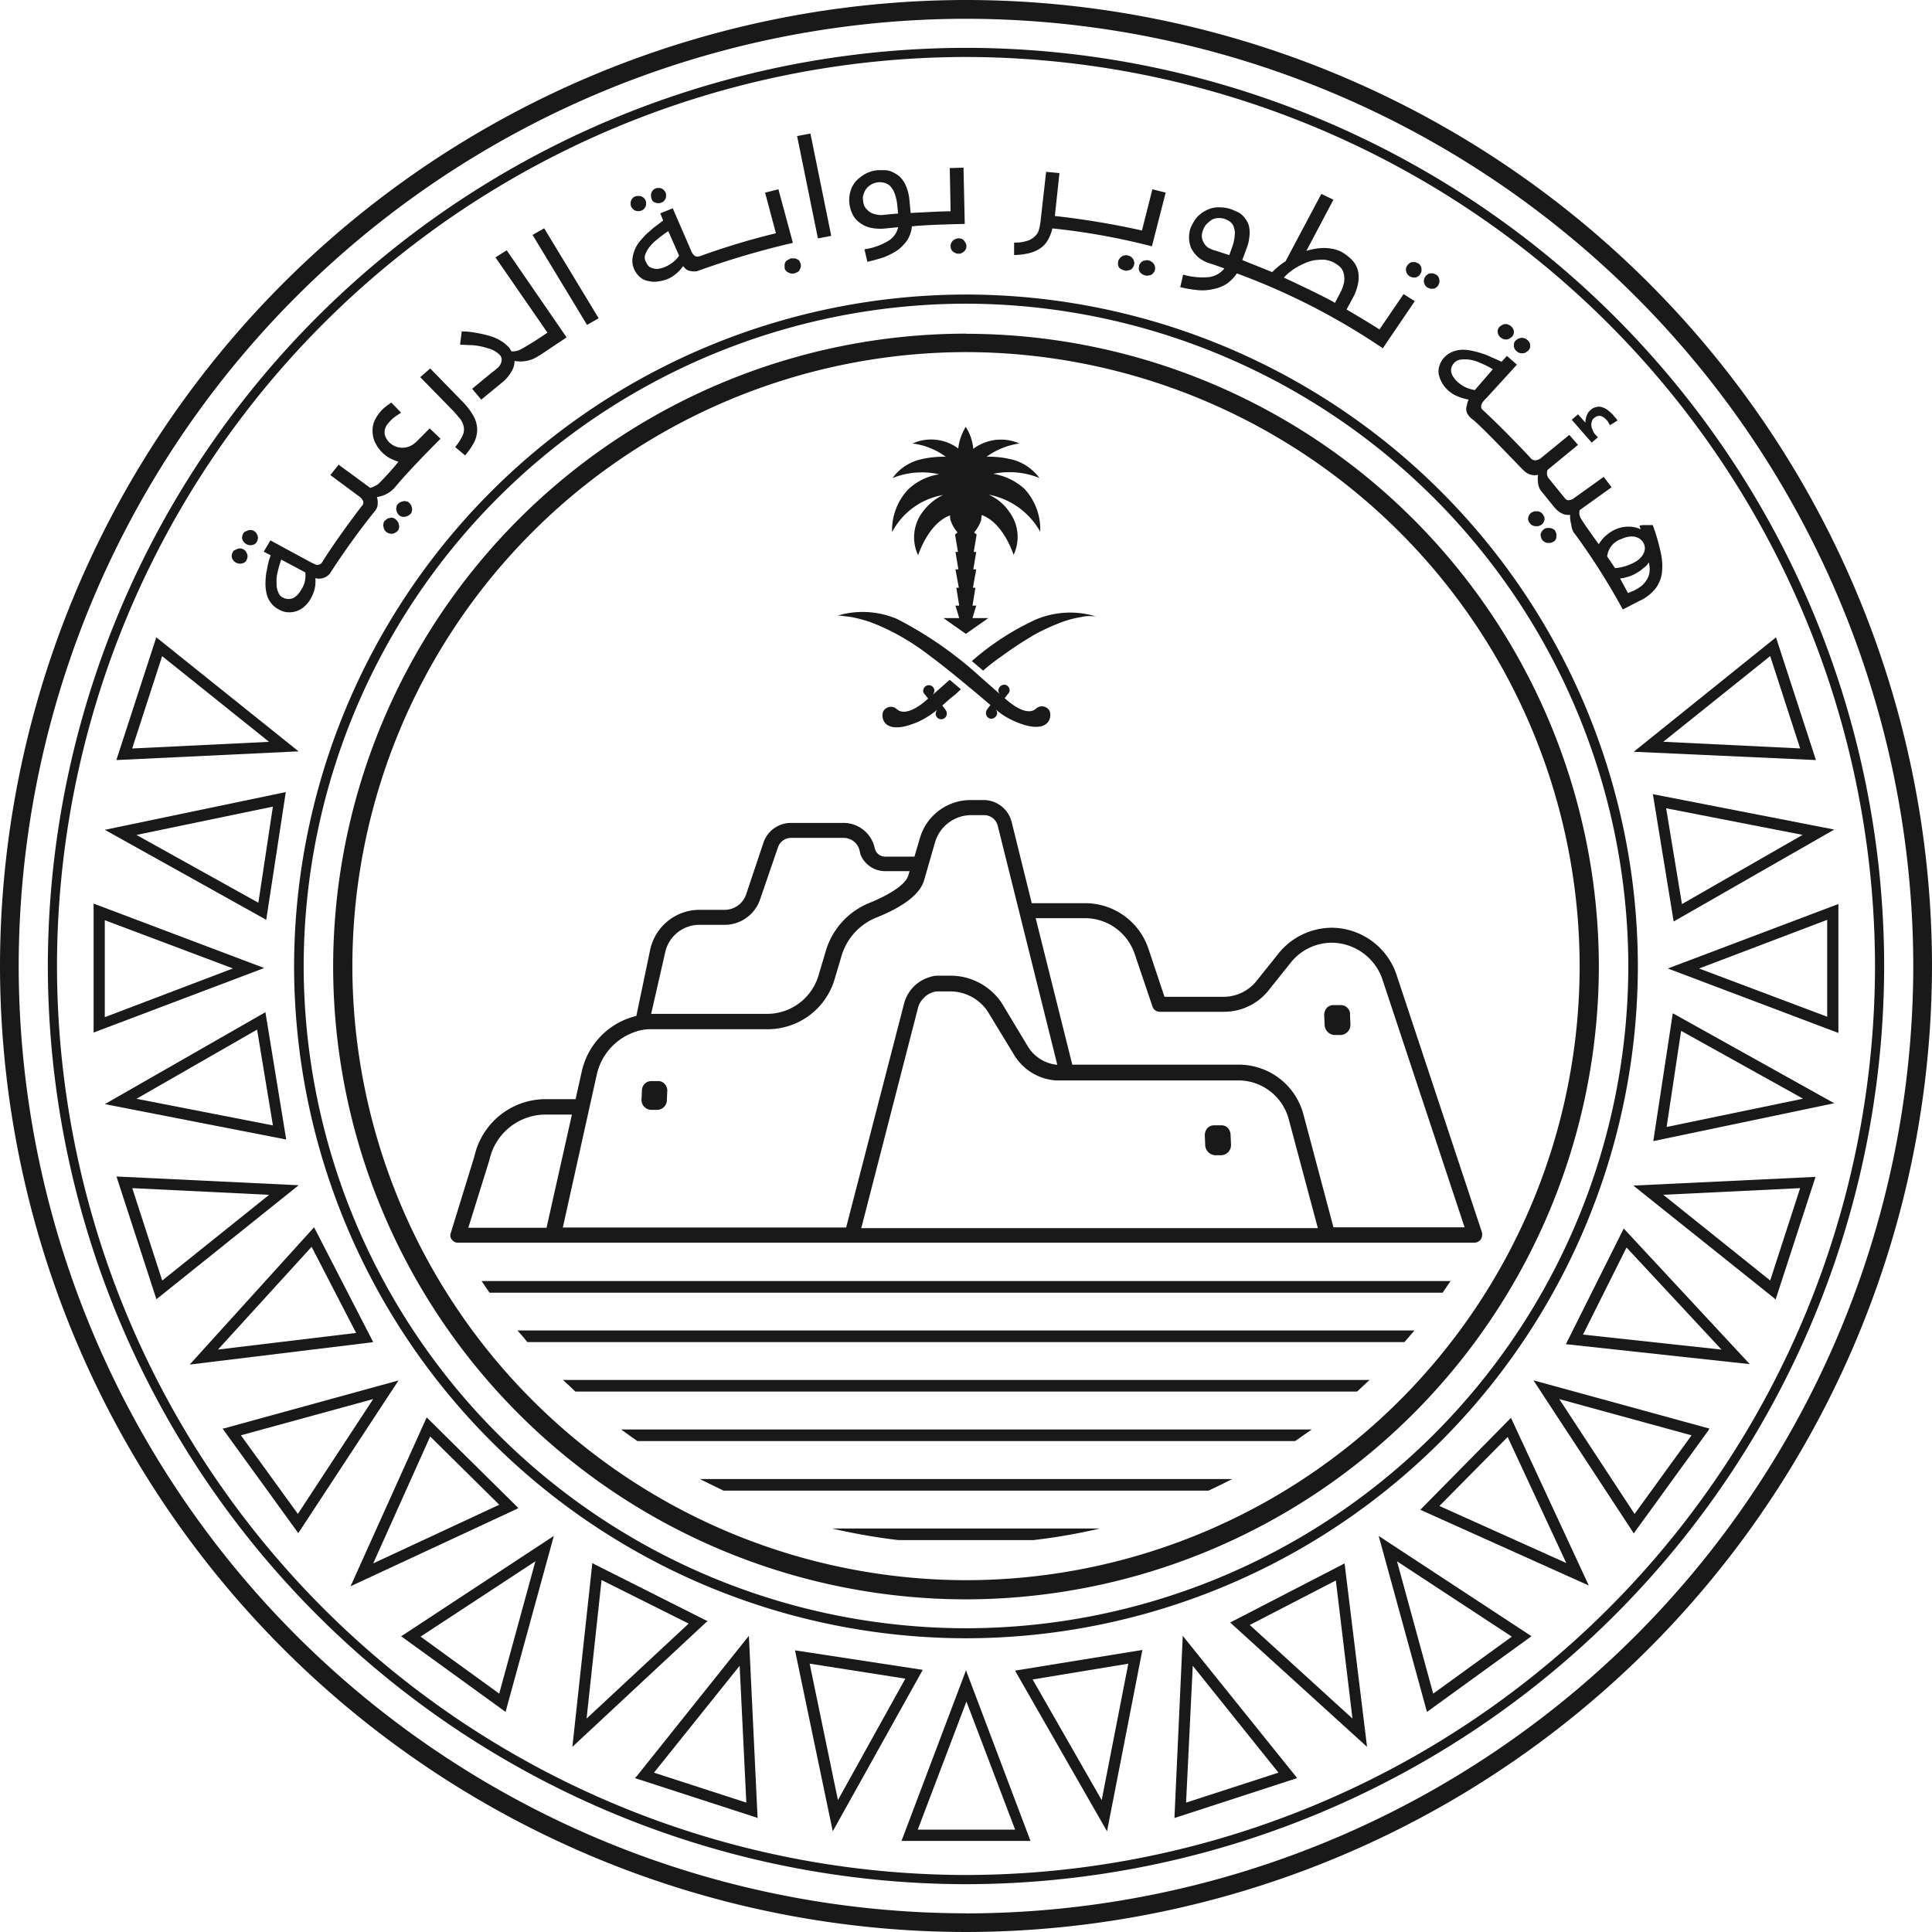 <svg xmlns="http://www.w3.org/2000/svg" width="66.552" height="66.553" viewBox="0 0 66.552 66.553">
  <g id="p-1" transform="translate(0 0)">
    <g id="Group_119" data-name="Group 119">
      <g id="Group_49" data-name="Group 49" transform="translate(8.34 18.257)">
        <path id="Path_233" data-name="Path 233" d="M-148.846,6685.053a.377.377,0,0,0,.086.072.284.284,0,0,0,.215.029.208.208,0,0,0,.157-.129.262.262,0,0,0,.029-.1.25.25,0,0,0-.014-.1l-.044-.085a.345.345,0,0,0-.086-.071.252.252,0,0,0-.1-.029.223.223,0,0,0-.1.014c-.029.015-.072.029-.1.043s-.057.043-.072.086a.273.273,0,0,0-.029.1.239.239,0,0,0,.015.1c0,.015.028.043.043.071" transform="translate(148.904 -6684.639)" fill="#191919"/>
      </g>
      <g id="Group_50" data-name="Group 50" transform="translate(9.086 13.872)">
        <path id="Path_234" data-name="Path 234" d="M-147.632,6683.6c-.029.114-.043.228-.072.344a3.073,3.073,0,0,0-.028.371,1.441,1.441,0,0,0,.043.359.731.731,0,0,0,.143.3.726.726,0,0,0,.272.23.678.678,0,0,0,.344.1.78.78,0,0,0,.315-.058.811.811,0,0,0,.258-.172,1.011,1.011,0,0,0,.186-.244,1.21,1.21,0,0,0,.129-.315,1.125,1.125,0,0,0,.029-.387.484.484,0,0,0,.5-.158,25.781,25.781,0,0,1,1.548-2.15.392.392,0,0,0,.1-.258.593.593,0,0,0-.029-.229.986.986,0,0,0,.631-.344c.559-.673,1.562-1.663,1.562-1.663l-.373-.358-.43.432a.885.885,0,0,1-.229.171.644.644,0,0,1-.659-.058.6.6,0,0,1-.23-.33.46.46,0,0,1,.129-.4,1.25,1.25,0,0,1,.33-.287.565.565,0,0,0,.1-.072l-.33-.343a.3.3,0,0,0-.086.058,1.347,1.347,0,0,0-.516.616.905.905,0,0,0-.043.387.864.864,0,0,0,.115.373,1.221,1.221,0,0,0,.487.487,1.706,1.706,0,0,0,.286.115,10.147,10.147,0,0,1-.7.774,1.216,1.216,0,0,1-.272.128l-1.089-.8-.286.358.988.731a.384.384,0,0,1,.144.173.165.165,0,0,1-.029.143c.043-.071-.846,1.089-1.39,1.963a.182.182,0,0,1-.244.059,1.2,1.2,0,0,1-.157-.073l-1.376-.746-.23.388.244.129a1.275,1.275,0,0,0-.086.259m.315.344a3.837,3.837,0,0,1,.128-.459l.832.443a1.062,1.062,0,0,1-.015.3.9.9,0,0,1-.129.3,1.014,1.014,0,0,1-.114.158.539.539,0,0,1-.143.115.379.379,0,0,1-.172.042.435.435,0,0,1-.186-.042.309.309,0,0,1-.172-.187.66.66,0,0,1-.058-.3,1.147,1.147,0,0,1,.029-.371" transform="translate(147.79 -6678.084)" fill="#191919"/>
      </g>
      <g id="Group_51" data-name="Group 51" transform="translate(7.982 18.888)">
        <path id="Path_235" data-name="Path 235" d="M-149.382,6686a.359.359,0,0,0,.086.071.282.282,0,0,0,.215.029.208.208,0,0,0,.158-.129.265.265,0,0,0,.029-.1.238.238,0,0,0-.015-.1l-.043-.086a.358.358,0,0,0-.086-.071.266.266,0,0,0-.1-.029.206.206,0,0,0-.1.015c-.029.014-.072.028-.1.043s-.058.042-.072.085a.263.263,0,0,0-.029.1.252.252,0,0,0,.014.1c0,.015.029.042.043.071" transform="translate(149.439 -6685.58)" fill="#191919"/>
      </g>
      <g id="Group_52" data-name="Group 52" transform="translate(13.646 17.258)">
        <path id="Path_236" data-name="Path 236" d="M-140.662,6683.685a.342.342,0,0,0,.186-.1.13.13,0,0,0,.043-.1.119.119,0,0,0,0-.1.268.268,0,0,0-.028-.1.392.392,0,0,0-.072-.086.127.127,0,0,0-.1-.042.117.117,0,0,0-.1,0,.252.252,0,0,0-.1.029.358.358,0,0,0-.086.071.13.13,0,0,0-.043.1.124.124,0,0,0,0,.1.258.258,0,0,0,.029.1.349.349,0,0,0,.072.085.245.245,0,0,0,.2.043" transform="translate(140.974 -6683.144)" fill="#191919"/>
      </g>
      <g id="Group_53" data-name="Group 53" transform="translate(13.202 17.831)">
        <path id="Path_237" data-name="Path 237" d="M-141.3,6684.012a.115.115,0,0,0-.1,0,.267.267,0,0,0-.1.028.418.418,0,0,0-.086.072.129.129,0,0,0-.043.1.124.124,0,0,0,0,.1.256.256,0,0,0,.029.1.4.4,0,0,0,.072.087.34.34,0,0,0,.2.057.343.343,0,0,0,.186-.1.13.13,0,0,0,.043-.1.12.12,0,0,0,0-.1.262.262,0,0,0-.028-.1.363.363,0,0,0-.072-.086.217.217,0,0,0-.1-.058" transform="translate(141.638 -6684)" fill="#191919"/>
      </g>
      <g id="Group_54" data-name="Group 54" transform="translate(14.474 12.697)">
        <path id="Path_238" data-name="Path 238" d="M-138.332,6678.1a.646.646,0,0,1,.1.259.489.489,0,0,1-.057.3,1.775,1.775,0,0,1-.244.372l.344.288a2.656,2.656,0,0,0,.315-.459,1,1,0,0,0,.1-.444.967.967,0,0,0-.129-.458,2.289,2.289,0,0,0-.4-.517l-1.089-1.118-.344.3,1.175,1.2c.086.1.157.186.23.271" transform="translate(139.737 -6676.328)" fill="#191919"/>
      </g>
      <g id="Group_55" data-name="Group 55" transform="translate(15.85 8.627)">
        <path id="Path_239" data-name="Path 239" d="M-134.958,6673.872l.945-.631-2.064-3-.387.244,1.791,2.593s-.516.358-.889.558a.6.6,0,0,1-.344.087c-.014,0-.043-.072-.057-.087a.352.352,0,0,0-.058-.071,1.359,1.359,0,0,0-.143-.129,1.592,1.592,0,0,0-.545-.258,4.24,4.24,0,0,0-.458-.1,2.589,2.589,0,0,0-.459-.042l-.057.458c.128,0,.272.014.4.014a2.172,2.172,0,0,1,.531.1.914.914,0,0,1,.444.244.249.249,0,0,1,.057.128.37.37,0,0,1-.114.288,2.174,2.174,0,0,1-.244.2l-.659.543.315.374.717-.588a1.334,1.334,0,0,0,.329-.387.676.676,0,0,0,.1-.359,1.1,1.1,0,0,0,.846-.185" transform="translate(137.681 -6670.246)" fill="#191919"/>
      </g>
      <g id="Group_56" data-name="Group 56" transform="translate(18.343 7.867)">
        <path id="Path_240" data-name="Path 240" d="M-131.676,6672.206l-1.877-3.1-.4.229,1.877,3.1Z" transform="translate(133.955 -6669.11)" fill="#191919"/>
      </g>
      <g id="Group_57" data-name="Group 57" transform="translate(21.725 6.75)">
        <path id="Path_241" data-name="Path 241" d="M-128.743,6667.942a.288.288,0,0,0,.215,0c.028-.015.072-.029.086-.058a.292.292,0,0,0,.058-.085.217.217,0,0,0,.014-.1.245.245,0,0,0-.014-.1.283.283,0,0,0-.058-.086.3.3,0,0,0-.086-.058.241.241,0,0,0-.1-.015.311.311,0,0,0-.115.015c-.029.014-.072.029-.086.058a.283.283,0,0,0-.058.086.245.245,0,0,0-.014.1.217.217,0,0,0,.014.1.286.286,0,0,0,.143.144" transform="translate(128.9 -6667.439)" fill="#191919"/>
      </g>
      <g id="Group_58" data-name="Group 58" transform="translate(22.427 6.477)">
        <path id="Path_242" data-name="Path 242" d="M-127.708,6667.535a.293.293,0,0,0,.215,0c.028-.015.072-.029.086-.059a.283.283,0,0,0,.058-.086.21.21,0,0,0,.014-.1.213.213,0,0,0-.014-.1c-.015-.029-.043-.058-.058-.086a.325.325,0,0,0-.086-.058.257.257,0,0,0-.1-.014.221.221,0,0,0-.1.014c-.029.015-.072.029-.086.058a.292.292,0,0,0-.057.086.2.2,0,0,0-.015.1.231.231,0,0,0,.015.1.187.187,0,0,0,.128.145" transform="translate(127.851 -6667.033)" fill="#191919"/>
      </g>
      <g id="Group_59" data-name="Group 59" transform="translate(21.779 6.52)">
        <path id="Path_243" data-name="Path 243" d="M-123.285,6668.946l-.5-1.849-.459.115.373,1.4a24.785,24.785,0,0,0-2.493.745c-.072.029-.129.042-.172.058a.267.267,0,0,1-.115-.015.235.235,0,0,1-.086-.085.438.438,0,0,1-.072-.143l-.616-1.42-.43.173.1.244c-.072.057-.157.128-.258.2s-.187.158-.272.23-.172.171-.258.272a1.136,1.136,0,0,0-.186.3,1.256,1.256,0,0,0-.086.328.73.73,0,0,0,.058.344.754.754,0,0,0,.215.288.576.576,0,0,0,.287.129.8.8,0,0,0,.315.014,1.5,1.5,0,0,0,.3-.071,1,1,0,0,0,.3-.172,1.237,1.237,0,0,0,.272-.287.947.947,0,0,0,.115.116.308.308,0,0,0,.157.056.543.543,0,0,0,.215,0,29.254,29.254,0,0,1,3.3-.975m-5.1.43a1,1,0,0,1,.143-.271,1.6,1.6,0,0,1,.272-.273,4.727,4.727,0,0,1,.387-.288l.373.846a.967.967,0,0,1-.2.215,1.158,1.158,0,0,1-.286.172.976.976,0,0,1-.187.058.427.427,0,0,1-.186,0,.536.536,0,0,1-.158-.058.348.348,0,0,1-.114-.157.292.292,0,0,1-.043-.244" transform="translate(128.82 -6667.097)" fill="#191919"/>
      </g>
      <g id="Group_60" data-name="Group 60" transform="translate(27.028 8.899)">
        <path id="Path_244" data-name="Path 244" d="M-120.876,6670.71a.163.163,0,0,0-.072.07.211.211,0,0,0-.029.1v.1a.207.207,0,0,0,.129.158.265.265,0,0,0,.215.028.542.542,0,0,0,.1-.042.169.169,0,0,0,.072-.072.68.68,0,0,0,.043-.1v-.1c-.014-.029-.029-.072-.043-.1s-.043-.057-.086-.071a.205.205,0,0,0-.1-.029h-.115l-.114.059" transform="translate(120.976 -6670.651)" fill="#191919"/>
      </g>
      <g id="Group_61" data-name="Group 61" transform="translate(27.458 4.6)">
        <path id="Path_245" data-name="Path 245" d="M-119.158,6667.753l-.717-3.525-.459.086.717,3.526Z" transform="translate(120.334 -6664.228)" fill="#191919"/>
      </g>
      <g id="Group_62" data-name="Group 62" transform="translate(29.255 5.775)">
        <path id="Path_246" data-name="Path 246" d="M-113.67,6667.918l-.043-1.935-.473.014.029,1.491c-.114-.014-1.376.057-1.376.057l-.043-.444a1.527,1.527,0,0,0-.086-.4,1.092,1.092,0,0,0-.144-.287.753.753,0,0,0-.186-.186,1.655,1.655,0,0,0-.215-.116.679.679,0,0,0-.23-.042h-.215a1.093,1.093,0,0,0-.444.128,1.481,1.481,0,0,0-.33.258.953.953,0,0,0-.186.36,1.024,1.024,0,0,0-.029.415,1.024,1.024,0,0,0,.1.344.749.749,0,0,0,.23.287,1.011,1.011,0,0,0,.372.186,1.628,1.628,0,0,0,.545.029l.43-.042a.734.734,0,0,1-.344.473,2.155,2.155,0,0,1-.817.287l.1.431a5.538,5.538,0,0,0,.573-.158,2.491,2.491,0,0,0,.472-.244,1.5,1.5,0,0,0,.33-.344,1.038,1.038,0,0,0,.158-.473c.416-.058,1.819-.085,1.819-.085m-3.482-1.019a.548.548,0,0,1,.1-.2.614.614,0,0,1,.172-.144.637.637,0,0,1,.215-.07.565.565,0,0,1,.215.014.491.491,0,0,1,.2.1.778.778,0,0,1,.158.243,1.575,1.575,0,0,1,.1.43l.029.287-.459.042a.727.727,0,0,1-.315-.014.548.548,0,0,1-.229-.1.787.787,0,0,1-.144-.157.491.491,0,0,1-.057-.215.375.375,0,0,1,.014-.216" transform="translate(117.648 -6665.983)" fill="#191919"/>
      </g>
      <g id="Group_63" data-name="Group 63" transform="translate(32.745 8.211)">
        <path id="Path_247" data-name="Path 247" d="M-112.058,6669.639a.265.265,0,0,0-.114-.015.216.216,0,0,0-.1.029.341.341,0,0,0-.086.058.331.331,0,0,0-.057.085.243.243,0,0,0-.015.1.232.232,0,0,0,.086.187.307.307,0,0,0,.2.071.216.216,0,0,0,.1-.028.3.3,0,0,0,.086-.059.291.291,0,0,0,.058-.085.246.246,0,0,0,.014-.1.211.211,0,0,0-.029-.1c-.014-.028-.043-.058-.057-.085a.133.133,0,0,0-.086-.057" transform="translate(112.431 -6669.624)" fill="#191919"/>
      </g>
      <g id="Group_64" data-name="Group 64" transform="translate(34.938 5.919)">
        <path id="Path_248" data-name="Path 248" d="M-104.411,6668.763l.473-1.849-.458-.114-.359,1.419a27.986,27.986,0,0,0-3-.5l.158-1.477-.459-.043-.186,1.648a1.771,1.771,0,0,1-.058.329.463.463,0,0,1-.143.243.62.62,0,0,1-.272.158,1.307,1.307,0,0,1-.444.058v.429a2.415,2.415,0,0,0,.487-.057,1.127,1.127,0,0,0,.387-.158.822.822,0,0,0,.272-.271,1.485,1.485,0,0,0,.172-.431,23.328,23.328,0,0,1,3.425.616" transform="translate(109.154 -6666.198)" fill="#191919"/>
      </g>
      <g id="Group_65" data-name="Group 65" transform="translate(39.229 8.96)">
        <path id="Path_249" data-name="Path 249" d="M-102.518,6671.27a.161.161,0,0,0,.115,0,.21.21,0,0,0,.1-.029.18.18,0,0,0,.072-.071.13.13,0,0,0,.043-.1.125.125,0,0,0,0-.1.157.157,0,0,0-.043-.1.167.167,0,0,0-.072-.07.2.2,0,0,0-.1-.044.156.156,0,0,0-.115,0,.211.211,0,0,0-.1.028.194.194,0,0,0-.072.072.131.131,0,0,0-.043.1.245.245,0,0,0,.029.2.32.32,0,0,0,.186.115" transform="translate(102.742 -6670.743)" fill="#191919"/>
      </g>
      <g id="Group_66" data-name="Group 66" transform="translate(38.512 8.788)">
        <path id="Path_250" data-name="Path 250" d="M-103.589,6671.014a.159.159,0,0,0,.114,0,.21.21,0,0,0,.1-.029.176.176,0,0,0,.072-.071.218.218,0,0,0,.043-.1.119.119,0,0,0,0-.1.153.153,0,0,0-.043-.1.169.169,0,0,0-.072-.072.212.212,0,0,0-.1-.042.154.154,0,0,0-.114,0,.129.129,0,0,0-.1.042.169.169,0,0,0-.072.072.129.129,0,0,0-.044.1.247.247,0,0,0,.029.2.338.338,0,0,0,.187.1" transform="translate(103.813 -6670.487)" fill="#191919"/>
      </g>
      <g id="Group_67" data-name="Group 67" transform="translate(40.656 6.678)">
        <path id="Path_251" data-name="Path 251" d="M-93.629,6672.65l1.1-1.621-.387-.242-.831,1.218c-.3-.2-1.132-.688-1.132-.688l.215-.4a1.6,1.6,0,0,0,.172-.458,1.1,1.1,0,0,0,.015-.43.815.815,0,0,0-.187-.387,1.578,1.578,0,0,0-.4-.315,1.25,1.25,0,0,0-.3-.1,1.9,1.9,0,0,0-.3-.029,1.889,1.889,0,0,0-.3.029,2.169,2.169,0,0,0-.3.071l.931-1.762-.416-.2-1.233,2.321a2.054,2.054,0,0,0-.258.187,2.666,2.666,0,0,0-.2.186l-1.032-.416.143-.386a1.531,1.531,0,0,0,.1-.4,1.189,1.189,0,0,0,0-.316.623.623,0,0,0-.086-.243.867.867,0,0,0-.143-.186.562.562,0,0,0-.186-.13c-.072-.029-.129-.057-.2-.086a1.32,1.32,0,0,0-.459-.07.9.9,0,0,0-.4.1,1.084,1.084,0,0,0-.33.243,1.518,1.518,0,0,0-.215.359.964.964,0,0,0-.058.344,1,1,0,0,0,.072.358,1.094,1.094,0,0,0,.258.329,1.29,1.29,0,0,0,.487.229l.4.144a.806.806,0,0,1-.545.3,2.454,2.454,0,0,1-.875-.086l-.1.431a4.4,4.4,0,0,0,.588.1,1.611,1.611,0,0,0,.53-.03,1.348,1.348,0,0,0,.458-.17,1.313,1.313,0,0,0,.373-.374,23.178,23.178,0,0,1,5.031,2.581m-3.411-2.436a1.288,1.288,0,0,1,.2-.187,1.849,1.849,0,0,1,.272-.186,3.013,3.013,0,0,1,.3-.144,1.329,1.329,0,0,1,.315-.086,2.348,2.348,0,0,1,.315-.014,1.167,1.167,0,0,1,.3.086,1.293,1.293,0,0,1,.23.158.458.458,0,0,1,.128.228.7.7,0,0,1,.015.3,1.331,1.331,0,0,1-.143.387l-.172.329c-.258-.172-1.763-.874-1.763-.874m-2.321-.917a1.138,1.138,0,0,1-.287-.114.49.49,0,0,1-.157-.187.46.46,0,0,1-.058-.2.59.59,0,0,1,.043-.215.555.555,0,0,1,.129-.215,1.378,1.378,0,0,1,.172-.142.515.515,0,0,1,.215-.059.668.668,0,0,1,.23.029.822.822,0,0,1,.186.1.368.368,0,0,1,.129.187.593.593,0,0,1,.029.287,1.511,1.511,0,0,1-.1.431l-.086.243Z" transform="translate(100.609 -6667.334)" fill="#191919"/>
      </g>
      <g id="Group_68" data-name="Group 68" transform="translate(48.432 9.028)">
        <path id="Path_252" data-name="Path 252" d="M-88.867,6671.332c.029.015.072.029.1.044h.1a.156.156,0,0,0,.1-.044.16.16,0,0,0,.072-.071.682.682,0,0,0,.043-.1v-.1c-.014-.029-.014-.071-.043-.1a.169.169,0,0,0-.072-.072c-.029-.014-.072-.028-.1-.042h-.1a.156.156,0,0,0-.1.042.173.173,0,0,0-.072.072.246.246,0,0,0-.043.2.281.281,0,0,0,.114.171" transform="translate(88.987 -6670.846)" fill="#191919"/>
      </g>
      <g id="Group_69" data-name="Group 69" transform="translate(49.049 9.415)">
        <path id="Path_253" data-name="Path 253" d="M-87.946,6671.911c.029.014.072.028.1.042h.1a.159.159,0,0,0,.1-.042.177.177,0,0,0,.072-.073.638.638,0,0,0,.043-.1v-.1c-.014-.028-.014-.071-.043-.1a.165.165,0,0,0-.072-.071c-.029-.015-.072-.03-.1-.044h-.1a.151.151,0,0,0-.1.044.165.165,0,0,0-.072.071.247.247,0,0,0-.043.2.284.284,0,0,0,.114.173" transform="translate(88.066 -6671.422)" fill="#191919"/>
      </g>
      <g id="Group_70" data-name="Group 70" transform="translate(52.15 11.636)">
        <path id="Path_254" data-name="Path 254" d="M-83.231,6675.26a.232.232,0,0,0,.1.015.266.266,0,0,0,.1-.03c.028-.014.057-.043.086-.058a.319.319,0,0,0,.058-.085.254.254,0,0,0,.014-.1.268.268,0,0,0-.029-.1.368.368,0,0,0-.072-.085.221.221,0,0,0-.1-.057.247.247,0,0,0-.1-.014.28.28,0,0,0-.1.028c-.028.015-.057.043-.086.059a.234.234,0,0,0-.072.186.27.27,0,0,0,.1.186.231.231,0,0,0,.1.058" transform="translate(83.432 -6674.744)" fill="#191919"/>
      </g>
      <g id="Group_71" data-name="Group 71" transform="translate(51.591 11.163)">
        <path id="Path_255" data-name="Path 255" d="M-84.067,6674.553a.257.257,0,0,0,.1.014.267.267,0,0,0,.1-.028c.029-.015.058-.042.086-.059a.28.28,0,0,0,.057-.085.237.237,0,0,0,.015-.1.262.262,0,0,0-.029-.1.352.352,0,0,0-.072-.086.234.234,0,0,0-.1-.057.226.226,0,0,0-.1-.016.28.28,0,0,0-.1.029c-.029.015-.058.043-.086.057a.24.24,0,0,0-.072.188.276.276,0,0,0,.1.187.37.37,0,0,0,.1.057" transform="translate(84.267 -6674.036)" fill="#191919"/>
      </g>
      <g id="Group_72" data-name="Group 72" transform="translate(54.142 14.009)">
        <path id="Path_256" data-name="Path 256" d="M-79.452,6678.295a.4.4,0,0,0-.186.014.344.344,0,0,0-.158.086c-.043.044-.086.071-.1.115a.522.522,0,0,0-.058.128c-.014.044-.014.072-.028.116v.085l-.258-.287-.215.187.688.789.215-.187-.072-.072a.435.435,0,0,1-.114-.186.384.384,0,0,1-.043-.173.43.43,0,0,1,.029-.143.2.2,0,0,1,.086-.1.252.252,0,0,1,.215-.057.474.474,0,0,1,.2.144.407.407,0,0,1,.072.1.365.365,0,0,0,.043.071l.258-.158a.814.814,0,0,0-.086-.115c-.029-.029-.057-.07-.086-.1a1.808,1.808,0,0,0-.2-.171.745.745,0,0,0-.2-.086" transform="translate(80.455 -6678.289)" fill="#191919"/>
      </g>
      <g id="Group_73" data-name="Group 73" transform="translate(53.067 18.186)">
        <path id="Path_257" data-name="Path 257" d="M-82,6684.945a.438.438,0,0,0,.086.073.213.213,0,0,0,.1.028h.1a.51.51,0,0,0,.1-.044.174.174,0,0,0,.072-.07.212.212,0,0,0,.028-.1v-.1c-.014-.029-.028-.073-.043-.1s-.043-.056-.086-.071a.261.261,0,0,0-.1-.029h-.1a.208.208,0,0,0-.1.044.281.281,0,0,0-.114.171.327.327,0,0,0,.057.2" transform="translate(82.061 -6684.53)" fill="#191919"/>
      </g>
      <g id="Group_74" data-name="Group 74" transform="translate(52.632 17.612)">
        <path id="Path_258" data-name="Path 258" d="M-82.2,6683.774c-.029-.029-.044-.058-.086-.071a.2.2,0,0,0-.1-.029h-.1c-.029.014-.072.029-.1.042a.289.289,0,0,0-.114.172.223.223,0,0,0,.058.2c.029.029.043.058.086.071a.252.252,0,0,0,.1.029h.1a.719.719,0,0,0,.1-.042c.029-.029.058-.043.072-.071a.732.732,0,0,0,.043-.1v-.1a.72.72,0,0,1-.057-.1" transform="translate(82.712 -6683.674)" fill="#191919"/>
      </g>
      <g id="Group_75" data-name="Group 75" transform="translate(52.15 11.665)">
        <path id="Path_259" data-name="Path 259" d="M-83.275,6674.786c-.028.015-.057.044-.086.059a.234.234,0,0,0-.072.186.27.27,0,0,0,.1.187.226.226,0,0,0,.1.058.239.239,0,0,0,.1.015.273.273,0,0,0,.1-.029c.028-.015.057-.043.086-.059a.3.3,0,0,0,.058-.085.251.251,0,0,0,.014-.1.256.256,0,0,0-.029-.1.36.36,0,0,0-.072-.086" transform="translate(83.432 -6674.786)" fill="#191919"/>
      </g>
      <g id="Group_76" data-name="Group 76" transform="translate(49.549 12.038)">
        <path id="Path_260" data-name="Path 260" d="M-82.6,6681.72a23.052,23.052,0,0,1,1.633,2.58c.143-.072.6-.314.616-.314a.044.044,0,0,1,.029-.014,1.578,1.578,0,0,0,.487-.4,1.16,1.16,0,0,0,.215-.53,2.1,2.1,0,0,0-.043-.717,6.963,6.963,0,0,0-.272-.932h-.329c-.043,0-.086.014-.129.014,0,0,.029.1.043.13a1.021,1.021,0,0,0-.5-.087,1.094,1.094,0,0,0-.5.159,1.528,1.528,0,0,0-.244.187,1.24,1.24,0,0,0-.2.258s-.531-.731-.616-.889a.372.372,0,0,1-.043-.287l1.1-.788-.272-.358-1,.716a.334.334,0,0,1-.2.086.141.141,0,0,1-.129-.057s-.458-.56-.559-.688a.288.288,0,0,1-.043-.3l1.046-.859-.3-.344-.945.773a.381.381,0,0,1-.2.1.2.2,0,0,1-.158-.044s-.86-.931-1.691-1.7c0,0-.157-.129.129-.387l1.061-1.162-.344-.3-.187.2c-.086-.042-.186-.085-.286-.129s-.215-.1-.344-.143a3.642,3.642,0,0,0-.358-.1,1.713,1.713,0,0,0-.359-.042.976.976,0,0,0-.344.072.792.792,0,0,0-.286.2.755.755,0,0,0-.172.315.582.582,0,0,0,0,.314,1.033,1.033,0,0,0,.129.288,1.056,1.056,0,0,0,.2.229,1.091,1.091,0,0,0,.3.185,2.1,2.1,0,0,0,.387.116.573.573,0,0,0-.057.186.368.368,0,0,0,.014.3.626.626,0,0,0,.187.2c.387.315,1.7,1.719,1.748,1.748a.529.529,0,0,0,.5.158.882.882,0,0,0,0,.272.538.538,0,0,0,.086.258c.057.072.128.158.186.229.1.129.2.244.3.373l.043.043a.676.676,0,0,0,.244.17.459.459,0,0,0,.244.03,1.023,1.023,0,0,0,.043.343.55.55,0,0,0,.144.344m2.522.947a.905.905,0,0,1,.029.328.692.692,0,0,1-.086.259,1.112,1.112,0,0,1-.157.2,1.1,1.1,0,0,1-.215.144.437.437,0,0,1-.143.071c-.043.014-.086.042-.143.058l-.272-.5c.043,0,.058-.014.115-.014.043-.015.1-.03.157-.044s.114-.042.158-.057a1.58,1.58,0,0,0,.157-.087.849.849,0,0,0,.215-.157.487.487,0,0,0,.186-.2m-1.433-.2a.714.714,0,0,1,.487-.6c.416-.187.66-.044.76.128s.072.416-.23.631a1.714,1.714,0,0,1-.745.244Zm-4.557-5.732a1.206,1.206,0,0,1-.3-.086,1.075,1.075,0,0,1-.286-.187.6.6,0,0,1-.129-.143.448.448,0,0,1-.086-.158.352.352,0,0,1-.014-.172.486.486,0,0,1,.086-.172.368.368,0,0,1,.23-.129,1.162,1.162,0,0,1,.315,0,1.326,1.326,0,0,1,.373.115,2.982,2.982,0,0,1,.43.215Z" transform="translate(87.319 -6675.343)" fill="#191919"/>
      </g>
      <g id="Group_77" data-name="Group 77" transform="translate(10.131 10.146)">
        <path id="Path_261" data-name="Path 261" d="M-123.082,6672.516a23.171,23.171,0,0,0-23.145,23.144,23.17,23.17,0,0,0,23.145,23.144,23.17,23.17,0,0,0,23.144-23.144,23.161,23.161,0,0,0-23.144-23.144m22.815,23.13a22.837,22.837,0,0,1-22.815,22.813,22.837,22.837,0,0,1-22.815-22.813,22.837,22.837,0,0,1,22.815-22.815,22.857,22.857,0,0,1,22.815,22.815" transform="translate(146.227 -6672.516)" fill="#191919"/>
      </g>
      <g id="Group_78" data-name="Group 78" transform="translate(4.012 40.527)">
        <path id="Path_262" data-name="Path 262" d="M-155.372,6717.919l1.376,4.228,4.9-3.927Zm5.259.631-3.683,2.953-1.032-3.183Z" transform="translate(155.372 -6717.919)" fill="#191919"/>
      </g>
      <g id="Group_79" data-name="Group 79" transform="translate(3.224 31.126)">
        <path id="Path_263" data-name="Path 263" d="M-156.55,6703.87v4.442l5.876-2.222Zm4.8,2.234-4.414,1.678v-3.339Z" transform="translate(156.55 -6703.87)" fill="#191919"/>
      </g>
      <g id="Group_80" data-name="Group 80" transform="translate(4.012 21.954)">
        <path id="Path_264" data-name="Path 264" d="M-154,6690.162l-1.376,4.228,6.277-.3Zm3.884,3.6-4.715.229,1.032-3.181Z" transform="translate(155.372 -6690.162)" fill="#191919"/>
      </g>
      <g id="Group_81" data-name="Group 81" transform="translate(56.277 21.954)">
        <path id="Path_265" data-name="Path 265" d="M-70.987,6694.39l-1.376-4.228-4.9,3.942Zm-5.259-.63,3.683-2.952,1.032,3.181Z" transform="translate(77.264 -6690.162)" fill="#191919"/>
      </g>
      <g id="Group_82" data-name="Group 82" transform="translate(57.452 31.141)">
        <path id="Path_266" data-name="Path 266" d="M-69.632,6708.335v-4.443l-5.876,2.222Zm-4.8-2.221,4.414-1.677v3.339Z" transform="translate(75.508 -6703.893)" fill="#191919"/>
      </g>
      <g id="Group_83" data-name="Group 83" transform="translate(56.263 40.541)">
        <path id="Path_267" data-name="Path 267" d="M-72.442,6722.111l.058.057,1.376-4.228-6.276.3Zm-3.811-3.554,4.715-.229-1.032,3.181Z" transform="translate(77.285 -6717.941)" fill="#191919"/>
      </g>
      <g id="Group_84" data-name="Group 84" transform="translate(52.823 47.549)">
        <path id="Path_268" data-name="Path 268" d="M-79.015,6733.616l.043.071,2.565-3.538.043-.073-6.062-1.662Zm.072-.6-2.594-3.956,4.557,1.248Z" transform="translate(82.426 -6728.414)" fill="#191919"/>
      </g>
      <g id="Group_85" data-name="Group 85" transform="translate(47.492 52.909)">
        <path id="Path_269" data-name="Path 269" d="M-90.393,6736.424l1.663,6.062,3.6-2.608-5.13-3.367Zm1.878,5.432-1.247-4.558,3.955,2.595Z" transform="translate(90.393 -6736.424)" fill="#191919"/>
      </g>
      <g id="Group_86" data-name="Group 86" transform="translate(40.456 56.348)">
        <path id="Path_270" data-name="Path 270" d="M-100.908,6747.841l4.228-1.376-3.941-4.9Zm3.583-1.563-3.182,1.032.23-4.714Z" transform="translate(100.908 -6741.563)" fill="#191919"/>
      </g>
      <g id="Group_87" data-name="Group 87" transform="translate(31.055 57.538)">
        <path id="Path_271" data-name="Path 271" d="M-114.958,6749.218h4.442l-2.221-5.876Zm.559-.388,1.677-4.413,1.677,4.413Z" transform="translate(114.958 -6743.342)" fill="#191919"/>
      </g>
      <g id="Group_88" data-name="Group 88" transform="translate(21.869 56.348)">
        <path id="Path_272" data-name="Path 272" d="M-128.628,6746.408l-.058.057,4.156,1.348.072.029-.3-6.278Zm.6-.13,2.952-3.682.23,4.714Z" transform="translate(128.686 -6741.563)" fill="#191919"/>
      </g>
      <g id="Group_89" data-name="Group 89" transform="translate(13.815 52.909)">
        <path id="Path_273" data-name="Path 273" d="M-140.722,6739.877l3.6,2.608,1.663-6.062-5.188,3.411Zm4.628-2.58-1.247,4.558-2.709-1.963Z" transform="translate(140.722 -6736.424)" fill="#191919"/>
      </g>
      <g id="Group_90" data-name="Group 90" transform="translate(7.667 47.549)">
        <path id="Path_274" data-name="Path 274" d="M-149.838,6730.063l-.072.014,2.608,3.6,3.453-5.26Zm.559.244,4.557-1.248-2.594,3.956Z" transform="translate(149.91 -6728.414)" fill="#191919"/>
      </g>
      <g id="Group_91" data-name="Group 91" transform="translate(27.386 56.85)">
        <path id="Path_275" data-name="Path 275" d="M-120.441,6742.314l1.3,6.233,3.1-5.561Zm3.8.975-2.322,4.183-.974-4.7Z" transform="translate(120.441 -6742.314)" fill="#191919"/>
      </g>
      <g id="Group_92" data-name="Group 92" transform="translate(19.719 53.84)">
        <path id="Path_276" data-name="Path 276" d="M-127.241,6739.823l-3.9-1.963-.072-.043-.688,6.333,4.6-4.285Zm-4.171,3.353.516-4.772,3,1.5Z" transform="translate(131.899 -6737.816)" fill="#191919"/>
      </g>
      <g id="Group_93" data-name="Group 93" transform="translate(12.081 48.825)">
        <path id="Path_277" data-name="Path 277" d="M-137.539,6733.444l-3.1-3.066-.058-.057-2.622,5.817,5.7-2.651Zm-5,1.906,1.963-4.371,2.379,2.351Z" transform="translate(143.314 -6730.321)" fill="#191919"/>
      </g>
      <g id="Group_94" data-name="Group 94" transform="translate(6.535 42.276)">
        <path id="Path_278" data-name="Path 278" d="M-145.282,6724.488l-2.036-3.954-4.284,4.729,6.234-.76Zm-2.121-3.281,1.533,2.967-4.758.572Z" transform="translate(151.602 -6720.534)" fill="#191919"/>
      </g>
      <g id="Group_95" data-name="Group 95" transform="translate(3.611 34.867)">
        <path id="Path_279" data-name="Path 279" d="M-150.439,6709.459l-5.532,3.167,6.248,1.219Zm-.287.6.545,3.3-4.7-.917Z" transform="translate(155.971 -6709.459)" fill="#191919"/>
      </g>
      <g id="Group_96" data-name="Group 96" transform="translate(3.611 27.285)">
        <path id="Path_280" data-name="Path 280" d="M-149.737,6698.13l-6.234,1.3,5.56,3.1Zm-5.145,1.476,4.7-.975-.5,3.311Z" transform="translate(155.971 -6698.13)" fill="#191919"/>
      </g>
      <g id="Group_97" data-name="Group 97" transform="translate(56.936 27.357)">
        <path id="Path_281" data-name="Path 281" d="M-75.562,6702.623l5.532-3.167-6.248-1.219Zm.286-.6-.545-3.3,4.7.916Z" transform="translate(76.279 -6698.237)" fill="#191919"/>
      </g>
      <g id="Group_98" data-name="Group 98" transform="translate(56.951 34.909)">
        <path id="Path_282" data-name="Path 282" d="M-76.257,6713.923l6.09-1.275.143-.029-5.561-3.1Zm5.159-1.461-4.7.974.5-3.311Z" transform="translate(76.257 -6709.524)" fill="#191919"/>
      </g>
      <g id="Group_99" data-name="Group 99" transform="translate(53.941 42.319)">
        <path id="Path_283" data-name="Path 283" d="M-80.755,6724.582l6.334.688-4.342-4.673Zm5.36.187-4.772-.517,1.5-3Z" transform="translate(80.755 -6720.598)" fill="#191919"/>
      </g>
      <g id="Group_100" data-name="Group 100" transform="translate(48.925 48.839)">
        <path id="Path_284" data-name="Path 284" d="M-88.193,6733.451l-.058.058,5.675,2.551.129.057-2.68-5.775Zm.6-.072,2.351-2.377,2.02,4.342Z" transform="translate(88.251 -6730.341)" fill="#191919"/>
      </g>
      <g id="Group_101" data-name="Group 101" transform="translate(42.376 53.855)">
        <path id="Path_285" data-name="Path 285" d="M-98.039,6739.873l4.715,4.284-.774-6.32Zm.674.085,2.966-1.533.573,4.757Z" transform="translate(98.039 -6737.837)" fill="#191919"/>
      </g>
      <g id="Group_102" data-name="Group 102" transform="translate(34.967 56.836)">
        <path id="Path_286" data-name="Path 286" d="M-109.111,6743.008l3.167,5.532,1.218-6.248-4.314.7Zm3.9-.243-.917,4.7-2.379-4.156Z" transform="translate(109.111 -6742.292)" fill="#191919"/>
      </g>
      <g id="Group_103" data-name="Group 103" transform="translate(11.479 11.493)">
        <path id="Path_287" data-name="Path 287" d="M-122.416,6674.529a21.825,21.825,0,0,0-21.8,21.8,21.816,21.816,0,0,0,21.8,21.8,21.828,21.828,0,0,0,21.8-21.811,21.813,21.813,0,0,0-21.8-21.784m0,42.935a21.17,21.17,0,0,1-21.138-21.151,21.171,21.171,0,0,1,21.138-21.153,21.171,21.171,0,0,1,21.138,21.153,21.152,21.152,0,0,1-21.138,21.151" transform="translate(144.213 -6674.529)" fill="#191919"/>
      </g>
      <path id="Path_288" data-name="Path 288" d="M-107.828,6702.937a2.365,2.365,0,0,0-1.834.889l-.745.931a1.457,1.457,0,0,1-1.146.559h-2.035l-.545-1.633a2.3,2.3,0,0,0-2.164-1.592h-1.863l-.688-2.78a1,1,0,0,0-.96-.773h-.473a1.821,1.821,0,0,0-1.734,1.318l-.186.631h-1a.368.368,0,0,1-.344-.215l-.029-.1a1.1,1.1,0,0,0-1.061-.846h-1.834a1,1,0,0,0-.931.674l-.6,1.791a.783.783,0,0,1-.731.529h-.9a1.741,1.741,0,0,0-1.677,1.392l-.473,2.264a2.523,2.523,0,0,0-1.878,1.905l-.215.961h-1.075a2.517,2.517,0,0,0-2.408,1.962l-.817,2.651a.22.22,0,0,0,.043.23.242.242,0,0,0,.215.1h35.01a.271.271,0,0,0,.215-.114.333.333,0,0,0,.043-.23l-2.923-8.812a2.374,2.374,0,0,0-2.25-1.692m-22.972.875a1.206,1.206,0,0,1,1.161-.975h.9a1.291,1.291,0,0,0,1.218-.889l.616-1.792a.475.475,0,0,1,.43-.314h1.834a.565.565,0,0,1,.545.444l.029.129a.919.919,0,0,0,.845.573h.846l-.043.144c-.086.3-.588.645-1.362.959a2.568,2.568,0,0,0-1.49,1.678l-.23.772a1.849,1.849,0,0,1-1.777,1.363h-4Zm-2.351,4.184a2.018,2.018,0,0,1,1.333-1.476,1.16,1.16,0,0,1,.215-.058,1.5,1.5,0,0,1,.358-.029h4.013a2.39,2.39,0,0,0,.6-.085,2.4,2.4,0,0,0,1.677-1.648l.23-.774a2.049,2.049,0,0,1,1.189-1.333c.975-.387,1.534-.831,1.663-1.3l.372-1.289a1.3,1.3,0,0,1,1.233-.946h.473a.486.486,0,0,1,.458.373l2.05,8.226h-.014a1.325,1.325,0,0,1-1-.631l-.888-1.476a.047.047,0,0,1-.015-.029l-.014-.015a2.119,2.119,0,0,0-1.72-.917h-.473a.811.811,0,0,0-.258.044,1.289,1.289,0,0,0-.9.931l-1.992,7.7h-9.759Zm9.115,5.274,1.949-7.567a.689.689,0,0,1,.172-.315.73.73,0,0,1,.3-.214.591.591,0,0,1,.23-.044h.416a1.551,1.551,0,0,1,1.3.716l.889,1.463a1.83,1.83,0,0,0,1.433.887h6.335a1.8,1.8,0,0,1,1.7,1.348l1,3.74h-15.735Zm-12.812-2.335a1.984,1.984,0,0,1,1.906-1.562H-134l-.875,3.9h-2.694Zm29.077,2.335-1.032-3.883a2.306,2.306,0,0,0-2.207-1.734h-5.761l-1.261-5.045h1.734a1.809,1.809,0,0,1,1.677,1.233l.616,1.82a.264.264,0,0,0,.244.171h2.221a1.959,1.959,0,0,0,1.548-.759l.745-.932a1.812,1.812,0,0,1,1.419-.688,1.862,1.862,0,0,1,1.763,1.333l2.808,8.47h-4.514Z" transform="translate(153.701 -6670.979)" fill="#191919"/>
      <g id="Group_104" data-name="Group 104" transform="translate(41.502 38.764)">
        <path id="Path_289" data-name="Path 289" d="M-98.557,6715.371a.291.291,0,0,0-.215-.086h-.258a.315.315,0,0,0-.215.086.378.378,0,0,0-.1.272l.014.3a.364.364,0,0,0,.33.372h.244a.352.352,0,0,0,.315-.372l-.014-.3a.378.378,0,0,0-.1-.272" transform="translate(99.345 -6715.285)" fill="#191919"/>
      </g>
      <g id="Group_105" data-name="Group 105" transform="translate(22.098 37.245)">
        <path id="Path_290" data-name="Path 290" d="M-128.028,6714h.244a.339.339,0,0,0,.315-.358l.014-.288a.344.344,0,0,0-.1-.258.284.284,0,0,0-.2-.086h-.258a.32.32,0,0,0-.215.086.337.337,0,0,0-.1.244l-.014.286a.344.344,0,0,0,.315.374" transform="translate(128.343 -6713.014)" fill="#191919"/>
      </g>
      <g id="Group_106" data-name="Group 106" transform="translate(45.615 34.623)">
        <path id="Path_291" data-name="Path 291" d="M-92.41,6709.182a.3.3,0,0,0-.215-.084h-.258a.318.318,0,0,0-.215.084.382.382,0,0,0-.1.273l.014.3a.363.363,0,0,0,.33.373h.244a.357.357,0,0,0,.315-.387l-.014-.3a.3.3,0,0,0-.1-.258" transform="translate(93.198 -6709.098)" fill="#191919"/>
      </g>
      <g id="Group_107" data-name="Group 107" transform="translate(30.398 23.416)">
        <path id="Path_292" data-name="Path 292" d="M-113.233,6692.677s-.258-.214-.387-.329l-.587.517a.26.26,0,0,0,.058-.144.193.193,0,0,0-.2-.187.2.2,0,0,0-.186.2c0,.072.057.115.1.173.014.028.043.042.057.071s-.014-.014.015.015c-.129.128-.745.659-1.075.372a.3.3,0,0,0-.473.072c-.072.158-.043.688.745.516a2.937,2.937,0,0,0,.459-.158,2.978,2.978,0,0,0,.659-.416h0a.25.25,0,0,0-.058.143.194.194,0,0,0,.2.187.2.2,0,0,0,.187-.2.27.27,0,0,0-.029-.1c-.015-.015-.015-.029-.029-.043s-.029-.043-.043-.058-.029-.042-.043-.057c-.028-.03.015.014-.014-.015.143-.129.286-.258.458-.387.1-.1.187-.173.187-.173m-.817.688h0" transform="translate(115.938 -6692.348)" fill="#191919"/>
      </g>
      <g id="Group_108" data-name="Group 108" transform="translate(33.477 21.1)">
        <path id="Path_293" data-name="Path 293" d="M-111.338,6690.557c.186.159.329.273.387.331a7.025,7.025,0,0,1,.645-.5,12.6,12.6,0,0,1,1.16-.759,7.458,7.458,0,0,1,.917-.416,3.471,3.471,0,0,1,.659-.171,1.212,1.212,0,0,1,.4-.029.418.418,0,0,1,.129.014,3.044,3.044,0,0,0-2.092.1,9.1,9.1,0,0,0-2.207,1.433" transform="translate(111.338 -6688.886)" fill="#191919"/>
      </g>
      <g id="Group_109" data-name="Group 109" transform="translate(28.805 21.085)">
        <path id="Path_294" data-name="Path 294" d="M-117.819,6689.032a4.975,4.975,0,0,1,.659.172,7.348,7.348,0,0,1,.917.417,8.515,8.515,0,0,1,1.161.759c.559.416,1.089.86,1.619,1.3.158.13.315.273.458.387a.826.826,0,0,0-.1.13c-.014.014-.028.028-.028.042a.2.2,0,0,0-.029.1.193.193,0,0,0,.186.2.213.213,0,0,0,.2-.186.182.182,0,0,0-.058-.143h0a2.442,2.442,0,0,0,.66.416,2.452,2.452,0,0,0,.458.158c.788.171.817-.358.745-.516a.3.3,0,0,0-.473-.071c-.33.286-.946-.244-1.075-.373.028-.03-.015.014.014-.014s.043-.044.058-.073c.043-.058.1-.1.1-.171a.193.193,0,0,0-.187-.2.212.212,0,0,0-.2.184.184.184,0,0,0,.058.144h0c-.23-.2-.7-.616-.7-.616a13.17,13.17,0,0,0-2.852-1.978,3.032,3.032,0,0,0-2.092-.1.374.374,0,0,1,.128-.015Zm4.973,3.182h0c.014-.014,0-.014,0,0" transform="translate(118.32 -6688.865)" fill="#191919"/>
      </g>
      <g id="Group_110" data-name="Group 110" transform="translate(30.739 14.703)">
        <path id="Path_295" data-name="Path 295" d="M-115.429,6682.938a2.444,2.444,0,0,1,1.748-1.262,1.842,1.842,0,0,0-.717.6,1.447,1.447,0,0,0-.143,1.476s.344-1.1,1.1-1.375a.549.549,0,0,0,.014.158h0a1.25,1.25,0,0,0,.244.431l-.086.071.1.6h-.086l.1.6h-.1l.115.632h-.086l.1.616h-.129l.129.43h-.545l.774.544h0l.774-.544h-.545l.129-.43h-.129l.1-.616h-.086l.114-.632h-.1l.1-.6h-.086l.1-.6-.086-.071a1.238,1.238,0,0,0,.244-.431c0-.056.015-.114.015-.171.759.273,1.1,1.375,1.1,1.375a1.442,1.442,0,0,0-.143-1.476,1.658,1.658,0,0,0-.717-.6,2.584,2.584,0,0,1,1.777,1.276,2.045,2.045,0,0,0-.544-1.477,2.1,2.1,0,0,0-1.075-.516,2.753,2.753,0,0,1,1.591.144,1.679,1.679,0,0,0-1.047-.66,3.135,3.135,0,0,0-.773-.072,2.529,2.529,0,0,1,1.132-.457,1.583,1.583,0,0,0-1.591.186,1.623,1.623,0,0,0-.258-.759,1.814,1.814,0,0,0-.258.745,1.561,1.561,0,0,0-1.576-.171,2.411,2.411,0,0,1,1.147.457,3.309,3.309,0,0,0-.788.072,1.679,1.679,0,0,0-1.047.66,2.719,2.719,0,0,1,1.605-.129,2,2,0,0,0-1.061.516,2.042,2.042,0,0,0-.559,1.462" transform="translate(115.429 -6679.327)" fill="#191919"/>
      </g>
      <g id="Group_111" data-name="Group 111" transform="translate(28.661 52.651)">
        <path id="Path_296" data-name="Path 296" d="M-116.242,6736.439h4.643a20.068,20.068,0,0,0,2.293-.4h-9.229a20.677,20.677,0,0,0,2.293.4" transform="translate(118.535 -6736.038)" fill="#191919"/>
      </g>
      <g id="Group_112" data-name="Group 112" transform="translate(24.104 50.946)">
        <path id="Path_297" data-name="Path 297" d="M-124.528,6733.892h16.71c.272-.129.545-.258.817-.4h-18.344c.272.13.545.272.817.4" transform="translate(125.345 -6733.49)" fill="#191919"/>
      </g>
      <g id="Group_113" data-name="Group 113" transform="translate(21.396 49.24)">
        <path id="Path_298" data-name="Path 298" d="M-128.834,6731.342h22.658c.186-.128.387-.271.573-.4h-23.789c.172.129.359.258.559.4" transform="translate(129.393 -6730.941)" fill="#191919"/>
      </g>
      <g id="Group_114" data-name="Group 114" transform="translate(19.39 47.535)">
        <path id="Path_299" data-name="Path 299" d="M-131.961,6728.795h26.928c.143-.13.286-.272.43-.4h-27.787c.143.129.286.258.43.4" transform="translate(132.391 -6728.394)" fill="#191919"/>
      </g>
      <g id="Group_115" data-name="Group 115" transform="translate(17.827 45.83)">
        <path id="Path_300" data-name="Path 300" d="M-134.382,6726.245h30.209c.115-.129.23-.272.344-.4h-30.9c.115.129.23.257.344.4" transform="translate(134.726 -6725.844)" fill="#191919"/>
      </g>
      <g id="Group_116" data-name="Group 116" transform="translate(16.595 44.124)">
        <path id="Path_301" data-name="Path 301" d="M-136.3,6723.7h32.832c.086-.129.186-.273.272-.4h-33.376c.086.129.172.258.272.4" transform="translate(136.568 -6723.295)" fill="#191919"/>
      </g>
      <g id="Group_117" data-name="Group 117">
        <path id="Path_302" data-name="Path 302" d="M-128.092,6657.353a33.311,33.311,0,0,0-33.276,33.276,33.311,33.311,0,0,0,33.276,33.276,33.321,33.321,0,0,0,33.276-33.276,33.3,33.3,0,0,0-33.276-33.276m0,65.908a32.661,32.661,0,0,1-32.632-32.632A32.66,32.66,0,0,1-128.092,6658a32.66,32.66,0,0,1,32.631,32.632,32.661,32.661,0,0,1-32.631,32.632" transform="translate(161.368 -6657.353)" fill="#191919"/>
      </g>
      <g id="Group_118" data-name="Group 118" transform="translate(1.648 1.648)">
        <path id="Path_303" data-name="Path 303" d="M-127.277,6659.816a31.662,31.662,0,0,0-31.628,31.627,31.664,31.664,0,0,0,31.628,31.63,31.664,31.664,0,0,0,31.628-31.63,31.653,31.653,0,0,0-31.628-31.627m31.313,31.627a31.345,31.345,0,0,1-31.313,31.313,31.345,31.345,0,0,1-31.313-31.313,31.344,31.344,0,0,1,31.313-31.312,31.362,31.362,0,0,1,31.313,31.312" transform="translate(158.905 -6659.816)" fill="#191919"/>
      </g>
    </g>
  </g>
</svg>
